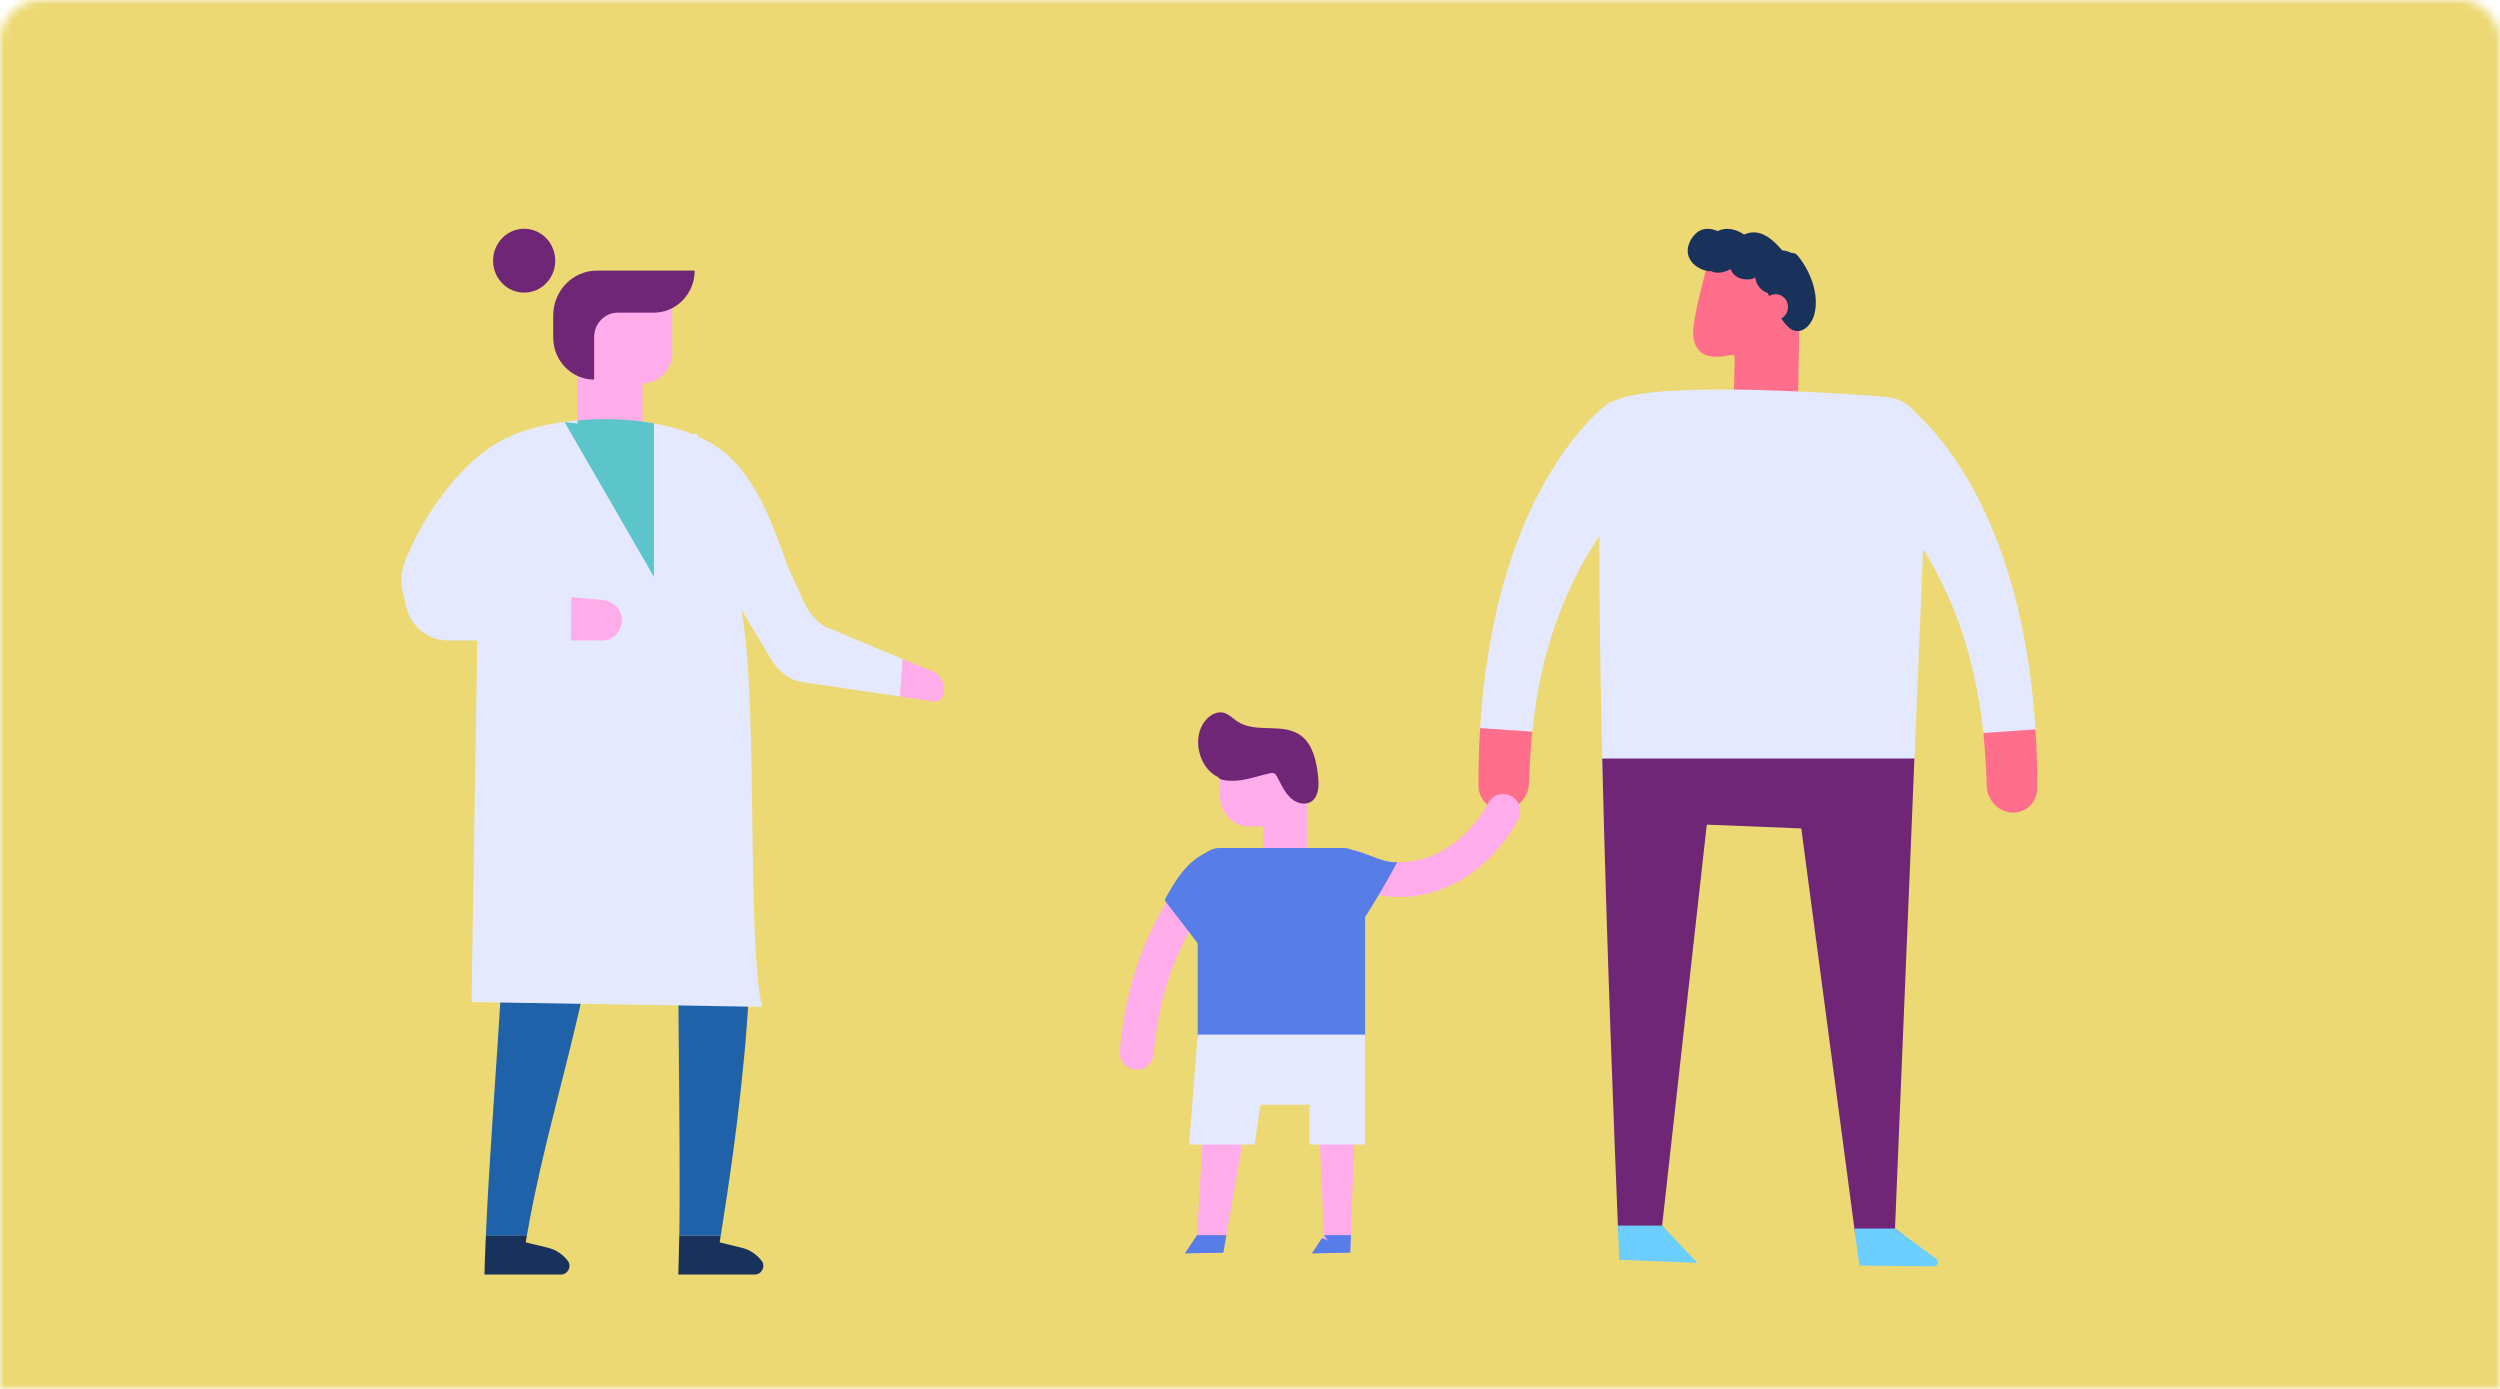 <svg width="306" height="170" viewBox="0 0 306 170" fill="none" xmlns="http://www.w3.org/2000/svg">
<mask id="mask0_3295_53785" style="mask-type:alpha" maskUnits="userSpaceOnUse" x="0" y="0" width="306" height="170">
<path d="M306 5C306 2.239 303.761 0 301 0L5 0C2.239 0 0 2.239 0 5V170L306 170V5Z" fill="#0566AF"/>
</mask>
<g mask="url(#mask0_3295_53785)">
<rect x="-12.75" y="-33.96" width="318.75" height="394.92" fill="#ECD974"/>
</g>
<g clip-path="url(#clip0_3295_53785)">
<path d="M209.104 32.022C209.138 31.897 209.197 31.772 209.265 31.658C210.536 32.111 211.832 32.505 213.113 32.904C214.881 33.457 216.668 33.855 218.485 34.144C218.841 34.199 219.109 34.055 219.26 33.83C219.518 33.915 219.776 34 220.034 34.085C220.093 34.229 220.146 34.374 220.185 34.523C220.395 35.276 220.463 36.083 220.361 36.855C220.234 37.802 220.176 44.485 220.083 48.302C217.467 48.232 214.847 48.157 212.231 48.083C212.26 46.672 212.294 45.257 212.324 43.847C212.324 43.727 212.324 43.588 212.231 43.508C212.139 43.428 212.007 43.443 211.89 43.463C210.599 43.692 209.109 43.927 208.12 43.055C207.613 42.606 207.346 41.923 207.268 41.246C207.19 40.568 207.282 39.88 207.394 39.203C207.799 36.771 208.456 34.389 209.109 32.017L209.104 32.022Z" fill="#FF6E8B"/>
<path d="M220.01 31.264C219.806 31.02 219.552 30.94 219.289 30.96C218.924 30.781 218.534 30.676 218.14 30.646C217.243 29.59 216.143 28.568 214.905 28.453C214.375 28.404 213.902 28.508 213.483 28.708C212.475 28.04 211.311 27.761 210.244 28.279C209.129 27.796 207.94 27.86 207.083 29.156C205.773 31.14 207.185 32.844 209.051 33.183C209.177 33.208 209.304 33.203 209.431 33.183C210.151 33.566 211.053 33.352 211.817 32.943C212.149 33.751 212.913 34.309 214.194 34.189C214.414 34.169 214.638 34.08 214.847 33.955C214.881 34.304 214.993 34.648 215.203 34.972C215.48 35.4 215.909 35.709 216.391 35.889C216.766 36.84 217.268 37.722 217.599 38.276C218.091 39.088 218.783 40.329 219.757 40.498C220.882 40.693 221.778 39.581 222.066 38.52C222.743 36.033 221.54 33.073 220.015 31.264H220.01Z" fill="#19325C"/>
<path d="M218.851 37.578C218.851 36.711 218.169 36.003 217.331 36.003C216.493 36.003 215.807 36.706 215.807 37.578C215.807 38.45 216.489 39.153 217.331 39.153C218.174 39.153 218.851 38.45 218.851 37.578Z" fill="#FF6E8B"/>
<path d="M152.012 140.229L150.113 151.178L149.738 153.331L145.037 153.415L146.518 151.178L147.278 138.166L152.012 140.229Z" fill="#FFACEA"/>
<path d="M165.787 138.979L165.354 151.178L165.276 153.331L160.575 153.415L161.812 151.541L162.056 151.178L161.467 138.166L165.787 138.979Z" fill="#FFACEA"/>
<path d="M203.532 94.622C204.033 94.687 204.53 94.772 205.027 94.861H220.4C223.127 94.861 225.738 94.707 228.451 94.443C230.375 94.258 232.353 94.174 234.262 94.463L235.865 55.672C236.069 52.005 234.326 48.85 230.746 48.571C219.976 47.739 197.94 46.558 196.596 49.952C195.466 52.802 195.631 73.109 196.172 95.051C198.529 94.273 201.087 94.298 203.532 94.622Z" fill="#E4E9FF"/>
<path d="M197.141 49.149C197.141 49.149 183.045 58.617 181.169 89.11C181.155 89.315 181.15 89.524 181.135 89.733H186.055C186.571 89.733 187.053 89.768 187.521 89.833C187.531 89.738 187.536 89.649 187.545 89.559C188.476 80.479 191.637 67.034 203.97 56.375L197.136 49.149H197.141Z" fill="#E4E9FF"/>
<path d="M220.478 101.399L226.98 150.38L227.092 151.223H233.093L231.949 150.38L234.326 92.848H196.113C196.659 115.936 197.657 140.817 198.032 150.012C198.042 150.246 198.052 150.47 198.062 150.694C198.661 150.575 199.275 150.495 199.908 150.46C201.164 150.4 202.436 150.47 203.692 150.52C203.746 150.52 203.814 150.52 203.897 150.53L203.444 150.012L208.909 100.936L220.473 101.399H220.478Z" fill="#6F2677"/>
<path d="M187.55 89.559C187.292 92.066 187.204 94.233 187.141 95.928C187.078 97.672 185.66 99.102 183.965 99.142C182.295 99.182 180.965 97.846 180.96 96.137C180.96 93.68 181.028 91.343 181.165 89.115L187.545 89.559H187.55Z" fill="#FF6E8B"/>
<path d="M242.899 91.233C243.41 91.019 243.946 90.87 244.491 90.8C244.525 90.8 244.706 90.765 244.886 90.735C245.003 90.705 245.115 90.67 245.168 90.655C245.719 90.471 246.259 90.272 246.815 90.102C247.643 89.848 248.408 89.663 249.158 89.539C249.153 89.449 249.148 89.36 249.143 89.275C247.229 58.911 233.186 49.478 233.186 49.478L226.352 56.704C238.607 67.298 241.807 80.644 242.762 89.718C242.816 90.242 242.864 90.745 242.903 91.233H242.899Z" fill="#E4E9FF"/>
<path d="M249.357 96.461C249.357 98.175 248.023 99.506 246.352 99.466C244.657 99.426 243.244 97.991 243.181 96.252C243.118 94.527 243.03 92.295 242.757 89.718L249.143 89.275C249.289 91.547 249.362 93.944 249.357 96.461Z" fill="#FF6E8B"/>
<path d="M149.299 92.365V97.363C149.299 99.456 150.892 101.155 152.855 101.155H154.633V105.894H159.967V90.989H152.855L149.299 92.37V92.365Z" fill="#FFACEA"/>
<path d="M139.134 130.941C139.065 130.941 139.002 130.94 138.934 130.931C137.789 130.816 136.951 129.779 137.059 128.608C137.853 120.122 140.176 113.823 145.071 106.871C145.743 105.914 147.044 105.7 147.979 106.388C148.914 107.075 149.124 108.406 148.452 109.363C144.024 115.647 141.925 121.343 141.209 129.017C141.106 130.118 140.2 130.945 139.138 130.945L139.134 130.941Z" fill="#FFACEA"/>
<path d="M171.233 109.791C168.802 109.791 166.425 109.188 164.428 107.992C163.434 107.399 163.098 106.094 163.678 105.077C164.258 104.061 165.534 103.717 166.527 104.315C168.997 105.79 172.373 105.944 175.334 104.713C178.101 103.567 180.531 101.28 182.173 98.275C182.733 97.248 184.004 96.88 185.008 97.458C186.011 98.031 186.372 99.331 185.807 100.358C183.702 104.205 180.536 107.155 176.898 108.665C175.081 109.418 173.137 109.791 171.228 109.791H171.233Z" fill="#FFACEA"/>
<path d="M156.113 126.804C157.414 126.834 158.715 126.874 160.01 126.914C160.103 126.914 160.181 126.919 160.249 126.919C160.249 126.919 160.254 126.919 160.259 126.919C160.712 126.929 161.169 126.944 161.622 126.954C163.371 126.989 165.115 126.984 166.859 126.884C166.932 126.884 167.01 126.884 167.083 126.884V106.467C167.083 104.992 165.875 103.796 164.379 103.796H149.299C147.809 103.796 146.596 104.992 146.596 106.467V127.298C149.737 126.77 152.928 126.74 156.109 126.809L156.113 126.804Z" fill="#577DE8"/>
<path d="M146.6 126.635L145.543 140.095H153.566L154.272 135.211H160.278V140.095H167.087V126.635H146.6Z" fill="#E4E9FF"/>
<path d="M149.129 95.14C147.098 94.208 146.06 91.273 146.995 89.081C147.512 87.87 148.749 86.888 149.908 87.282C150.478 87.476 150.926 87.954 151.438 88.298C153.78 89.858 157.156 88.343 159.358 90.132C160.687 91.208 161.136 93.157 161.33 94.956C161.447 96.027 161.447 97.288 160.683 97.971C159.928 98.644 158.759 98.379 158.008 97.702C157.258 97.024 156.82 96.032 156.333 95.11C156.231 94.911 156.104 94.702 155.904 94.632C155.773 94.587 155.631 94.612 155.495 94.637C154.258 94.891 153.055 95.34 151.803 95.504C150.551 95.668 149.202 95.509 149.129 95.135V95.14Z" fill="#6F2677"/>
<path d="M149.143 103.941C147.643 104.125 146.299 105.002 145.266 106.099C144.233 107.195 143.478 108.511 142.728 109.806C142.67 109.911 142.611 110.016 142.611 110.135C142.611 110.275 142.704 110.399 142.792 110.509C144.311 112.482 145.826 114.456 147.346 116.429C147.604 116.763 147.969 117.137 148.374 117.017L149.143 103.941Z" fill="#577DE8"/>
<path d="M166.644 112.946C168.203 110.534 169.664 108.057 171.023 105.531C169.357 105.615 167.838 104.678 166.23 104.22C164.491 103.727 162.597 103.806 160.906 104.449C160.195 104.718 159.499 105.107 159.07 105.725C158.149 107.06 158.807 108.919 159.84 110.17C161.301 111.934 163.478 113.105 166.639 112.946H166.644Z" fill="#577DE8"/>
<path d="M165.354 151.178L165.276 153.331L160.575 153.415L161.812 151.542L162.509 151.826L162.056 151.178H165.354Z" fill="#577DE8"/>
<path d="M150.113 151.178L149.738 153.331L145.037 153.415L146.518 151.178H150.113Z" fill="#577DE8"/>
<path d="M236.693 155L227.58 154.905L226.98 150.375H231.949L236.985 154.078C237.375 154.367 237.175 155 236.693 154.995V155Z" fill="#6CCEFF"/>
<path d="M207.755 154.581L198.184 154.198C198.184 154.198 198.13 152.284 198.038 150.012H203.444L207.75 154.581H207.755Z" fill="#6CCEFF"/>
</g>
<g clip-path="url(#clip1_3295_53785)">
<path d="M61.597 115.771C61.573 116.38 61.542 116.995 61.512 117.61C61.457 118.649 61.402 119.704 61.344 120.765C61.313 121.324 61.28 121.893 61.243 122.454C61.228 122.762 61.209 123.07 61.188 123.381C61.154 123.965 61.118 124.549 61.078 125.136C61.029 125.949 60.977 126.774 60.922 127.594C60.849 128.696 60.779 129.801 60.699 130.912C60.574 132.843 60.439 134.783 60.311 136.72C60.167 138.887 60.027 141.043 59.898 143.185C59.834 144.233 59.773 145.275 59.715 146.308C59.62 147.982 59.541 149.642 59.471 151.272H64.485C64.769 149.602 65.087 147.953 65.432 146.308C65.652 145.263 65.881 144.224 66.113 143.185C66.416 141.853 66.731 140.532 67.051 139.21C67.168 138.745 67.281 138.278 67.397 137.816C67.69 136.629 67.99 135.439 68.289 134.253C68.738 132.469 69.19 130.693 69.633 128.906C69.832 128.109 70.034 127.302 70.223 126.495C70.388 125.829 70.541 125.167 70.697 124.501C70.846 123.867 70.99 123.23 71.137 122.593C71.146 122.542 71.161 122.489 71.17 122.433C71.314 121.792 71.454 121.152 71.583 120.511C71.589 120.502 71.592 120.495 71.589 120.486C71.717 119.902 71.839 119.318 71.953 118.734C71.974 118.621 71.998 118.514 72.017 118.401C72.102 117.971 72.185 117.541 72.261 117.111C72.435 116.21 72.594 115.303 72.744 114.392C72.888 113.516 73.019 112.634 73.153 111.755C69.322 112.298 65.496 112.932 61.68 113.598C61.665 114.311 61.634 115.033 61.6 115.771H61.597Z" fill="#2062A9"/>
<path d="M88.984 146.308C89.143 145.244 89.292 144.205 89.436 143.185C89.552 142.371 89.659 141.568 89.769 140.777C89.833 140.274 89.897 139.778 89.965 139.285C89.986 139.157 89.998 139.025 90.013 138.896C90.062 138.538 90.108 138.183 90.154 137.835C90.539 134.736 90.851 131.873 91.095 129.251C91.15 128.668 91.199 128.093 91.251 127.537C91.431 125.39 91.566 123.418 91.66 121.613C91.676 121.371 91.685 121.136 91.694 120.9C91.709 120.543 91.725 120.2 91.74 119.855C91.749 119.61 91.761 119.368 91.764 119.127C91.889 115.331 91.804 112.449 91.581 110.455C91.373 110.276 91.248 110.173 91.037 109.991C90.288 110.022 89.543 110.066 88.788 110.11C88.474 111.231 88.275 111.642 88.415 110.135C87.508 110.185 86.597 110.258 85.684 110.33C84.773 110.402 83.86 110.484 82.952 110.575C82.958 111.994 82.961 113.447 82.967 114.932C82.974 115.403 82.977 115.868 82.983 116.345C83.007 120.207 83.044 124.225 83.084 128.184C83.09 128.89 83.093 129.594 83.105 130.288V130.539C83.111 131.116 83.114 131.697 83.12 132.269C83.126 132.648 83.126 133.031 83.129 133.405C83.169 138.061 83.194 142.491 83.184 146.299C83.184 148.101 83.169 149.771 83.145 151.262H88.214C88.492 149.558 88.749 147.897 88.987 146.299L88.984 146.308Z" fill="#2062A9"/>
<path d="M59.434 152.057C59.4 152.826 59.37 153.583 59.345 154.336C59.33 154.889 59.312 155.438 59.296 156H68.671C69.487 156 70.006 155.036 69.517 154.355C69.517 154.349 69.511 154.345 69.508 154.333C68.933 153.564 68.017 152.952 67.146 152.744C65.86 152.427 64.35 152.063 64.35 152.063V152.054C64.396 151.793 64.439 151.526 64.485 151.266H59.471C59.455 151.532 59.446 151.793 59.437 152.054L59.434 152.057Z" fill="#19325C"/>
<path d="M93.246 154.358C93.246 154.358 93.237 154.349 93.231 154.336C92.663 153.567 91.74 152.955 90.872 152.747C89.576 152.43 88.082 152.066 88.082 152.066V152.057C88.128 151.79 88.168 151.529 88.211 151.269H83.142C83.135 151.539 83.132 151.803 83.126 152.057C83.117 152.882 83.096 153.645 83.071 154.336C83.047 154.889 83.038 155.438 83.022 156H92.394C93.216 156 93.735 155.036 93.246 154.355V154.358Z" fill="#19325C"/>
<path d="M90.475 73.557C92.962 83.026 91.287 114.989 93.277 123.24L57.714 122.649L58.438 77.337L56.283 77.591C51.401 78.172 47.752 73.121 49.668 68.471C50.906 65.467 52.519 62.635 54.533 60.06C56.772 57.204 59.333 54.808 62.343 53.436C64.582 52.425 67.546 51.731 70.742 51.449C73.782 51.176 77.021 51.276 80.034 51.822C81.739 52.124 83.368 52.567 84.846 53.166L85.29 53.047L85.369 53.395C86.796 54.023 88.07 54.802 89.106 55.75C93.637 59.897 95.364 66.745 97.637 72.713L90.472 73.557H90.475Z" fill="#E4E9FF"/>
<path d="M100.949 76.69C99.904 76.056 99 75.004 98.419 73.733L91.761 59.141C90.826 57.09 88.287 56.378 86.509 57.715C86.5 57.728 86.491 57.731 86.475 57.743C86.06 58.057 85.653 58.387 85.265 58.739C85.223 58.779 85.186 58.817 85.149 58.858C85.155 58.858 85.155 58.852 85.159 58.852C85.146 58.874 85.061 58.952 84.865 59.134C84.841 59.163 84.819 59.191 84.801 59.213C84.569 59.527 84.355 59.853 84.141 60.176C84.074 60.591 83.976 60.685 83.97 60.6C83.961 60.613 83.958 60.622 83.952 60.632C83.924 60.739 83.9 60.867 83.866 60.99C83.906 61.244 83.863 61.624 83.823 61.953C83.842 62.164 83.863 62.584 83.915 62.886C83.967 63.206 84.052 63.539 84.098 63.862V63.897C84.107 63.928 84.123 63.963 84.129 63.991C84.835 64.638 94.279 80.527 94.279 80.527C95.199 82.137 96.617 83.236 98.056 83.465L110.159 85.255L110.501 80.668L100.949 76.69Z" fill="#E4E9FF"/>
<path d="M115.558 84.253C115.509 83.412 114.995 82.589 114.323 82.26L110.504 80.671L110.162 85.258L114.222 85.854C115.026 85.983 115.622 85.286 115.564 84.291V84.256L115.558 84.253Z" fill="#FFACEA"/>
<path d="M82.293 35.924V43.179C82.293 45.248 80.661 46.925 78.647 46.925V51.841H70.672V37.095L82.293 35.924Z" fill="#FFACEA"/>
<path d="M72.725 41.249V46.46C69.957 46.46 67.714 44.156 67.714 41.312V38.621C67.714 35.582 70.11 33.121 73.068 33.121H85.027C85.027 35.965 82.784 38.269 80.016 38.269H75.628C74.024 38.269 72.725 39.604 72.725 41.252V41.249Z" fill="#6F2677"/>
<path d="M64.158 35.817C66.259 35.817 67.962 34.067 67.962 31.909C67.962 29.75 66.259 28 64.158 28C62.057 28 60.353 29.75 60.353 31.909C60.353 34.067 62.057 35.817 64.158 35.817Z" fill="#6F2677"/>
<path d="M73.706 78.395H54.866C50.182 78.395 47.792 72.618 51.043 69.159L64.317 54.996L65.087 66.911L59.287 72.078L69.939 73.086L73.929 73.466C74.504 73.516 75.02 73.786 75.405 74.182C75.79 74.577 76.05 75.114 76.102 75.704C76.227 77.149 75.121 78.395 73.709 78.395H73.706Z" fill="#E4E9FF"/>
<path d="M73.706 78.395H69.877L69.939 73.089L73.929 73.469C74.504 73.519 75.02 73.789 75.405 74.185C75.79 74.58 76.05 75.117 76.102 75.707C76.227 77.152 75.121 78.398 73.709 78.398L73.706 78.395Z" fill="#FFACEA"/>
<path d="M80.04 51.822V70.6L69.105 51.672L70.675 51.838L70.748 51.449C73.789 51.176 77.027 51.276 80.04 51.822Z" fill="#5BC5C9"/>
</g>
<defs>
<clipPath id="clip0_3295_53785">
<rect width="112.309" height="127" fill="white" transform="translate(137.049 28)"/>
</clipPath>
<clipPath id="clip1_3295_53785">
<rect width="66.409" height="128" fill="white" transform="translate(49.155 28)"/>
</clipPath>
</defs>
</svg>
